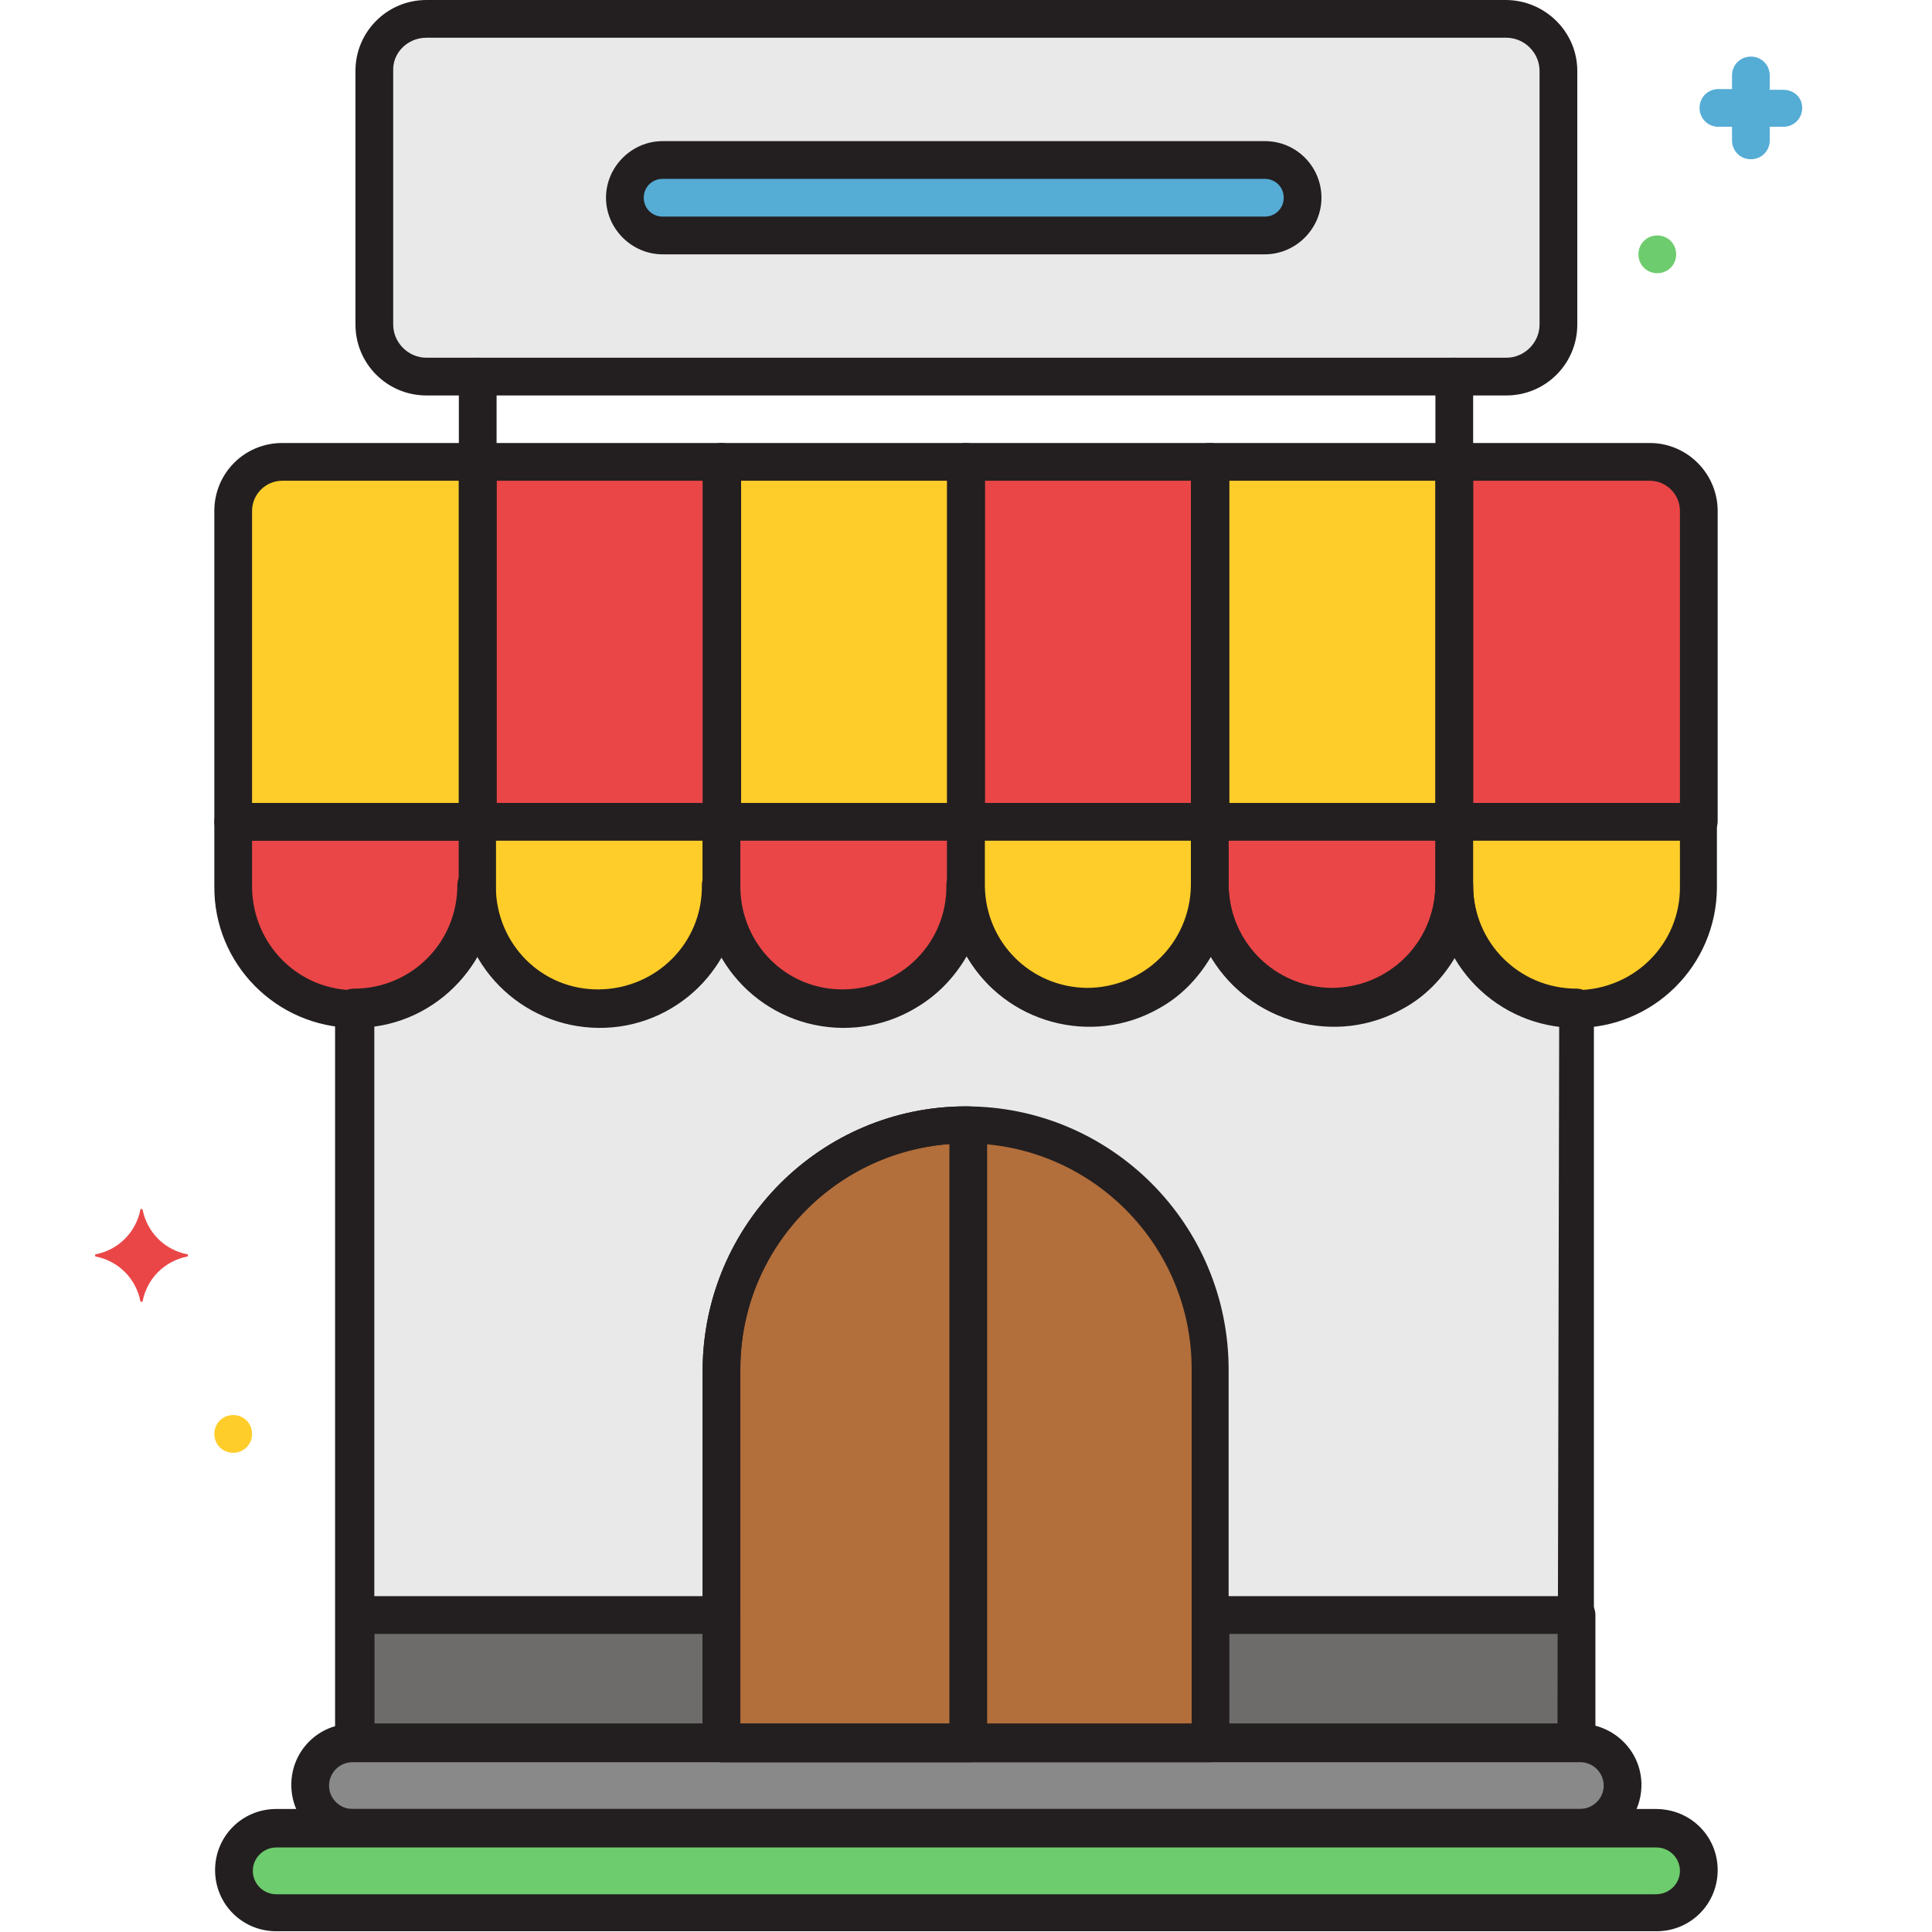<svg xmlns="http://www.w3.org/2000/svg" xmlns:xlink="http://www.w3.org/1999/xlink" id="Layer_1" x="0px" y="0px" viewBox="0 0 256 256" style="enable-background:new 0 0 256 256;" xml:space="preserve"><style type="text/css">	.st0{fill:#EA4647;}	.st1{fill:#FFCD29;}	.st2{fill:#898989;}	.st3{fill:#6DCC6D;}	.st4{fill:#E9E9EA;}	.st5{fill:#B26E3B;}	.st6{fill:#6D6C6B;}	.st7{fill:#55ACD5;}	.st8{fill:#231F20;}</style><g id="Layer_53">	<path class="st0" d="M225.1,108.9V67.7c0-3.6-2.9-6.5-6.5-6.5l0,0h-25.9v47.6H225.1z"></path>	<rect x="160.4" y="61.2" class="st1" width="32.4" height="47.6"></rect>	<path class="st0" d="M160.4,108.9v8.5c0,8.9,7.3,16.2,16.2,16.2l0,0c8.9,0,16.2-7.3,16.2-16.2v-8.5L160.4,108.9z"></path>	<path class="st1" d="M192.7,108.9v8.5c0,8.9,7.3,16.2,16.2,16.2l0,0c8.9,0,16.2-7.3,16.2-16.2v-8.5L192.7,108.9z"></path>	<path class="st1" d="M128,108.9v8.5c0,8.9,7.3,16.2,16.2,16.2l0,0c8.9,0,16.2-7.3,16.2-16.2v-8.5H128z"></path>	<path class="st0" d="M95.6,108.9v8.5c0,8.9,7.3,16.2,16.2,16.2l0,0c8.9,0,16.2-7.3,16.2-16.2v-8.5H95.6z"></path>	<path class="st1" d="M63.3,108.9v8.5c0,8.9,7.3,16.2,16.2,16.2l0,0c8.9,0,16.2-7.3,16.2-16.2v-8.5L63.3,108.9z"></path>	<path class="st0" d="M30.9,108.9v8.5c0,8.9,7.3,16.2,16.2,16.2l0,0c8.9,0,16.2-7.3,16.2-16.2v-8.5L30.9,108.9z"></path>	<rect x="128" y="61.2" class="st0" width="32.4" height="47.6"></rect>	<rect x="95.6" y="61.2" class="st1" width="32.4" height="47.6"></rect>	<rect x="63.3" y="61.2" class="st0" width="32.4" height="47.6"></rect>	<path class="st1" d="M37.4,61.2c-3.6,0-6.5,2.9-6.5,6.5c0,0,0,0,0,0v41.2h32.4V61.2H37.4z"></path>	<path class="st2" d="M209.3,230.9H46.7c-3.1,0-5.6,2.5-5.6,5.6s2.5,5.6,5.6,5.6h162.7c3.1,0,5.6-2.5,5.6-5.6  S212.5,230.9,209.3,230.9z"></path>	<path class="st3" d="M219.4,242.2H36.6c-3.1,0-5.6,2.5-5.6,5.6s2.5,5.6,5.6,5.6h182.9c3.1,0,5.6-2.5,5.6-5.6  S222.6,242.2,219.4,242.2L219.4,242.2z"></path>	<path class="st4" d="M192.7,117.4c0,8.9-7.3,16.2-16.2,16.2l0,0c-8.9,0-16.2-7.3-16.2-16.2c0,8.9-7.3,16.2-16.2,16.2l0,0  c-8.9,0-16.2-7.3-16.2-16.2c0,8.9-7.3,16.2-16.2,16.2l0,0c-8.9,0-16.2-7.3-16.2-16.2c0,8.9-7.3,16.2-16.2,16.2l0,0  c-8.9,0-16.2-7.3-16.2-16.2l0,0c0,8.9-7.3,16.2-16.2,16.2l0,0v97.4h161.8v-97.4C200,133.5,192.8,126.3,192.7,117.4z"></path>	<path class="st5" d="M128,149.1L128,149.1c-17.9,0.1-32.3,14.5-32.4,32.4v49.5h64.7v-49.5C160.3,163.6,145.9,149.1,128,149.1z"></path>	<path class="st5" d="M128,149.1L128,149.1c-17.9,0.1-32.3,14.5-32.4,32.4v49.5h32.7v-81.8C128.2,149.1,128.1,149.1,128,149.1z"></path>	<rect x="47.1" y="214" class="st6" width="48.5" height="16.9"></rect>	<rect x="160.4" y="214" class="st6" width="48.5" height="16.9"></rect>	<path class="st4" d="M56.5,2.5h143.1c3.8,0,6.9,3.1,6.9,6.9V43c0,3.8-3.1,6.9-6.9,6.9H56.5c-3.8,0-6.9-3.1-6.9-6.9V9.4  C49.5,5.6,52.6,2.5,56.5,2.5z"></path>	<path class="st7" d="M167.6,21.2H87.8c-2.8,0-5,2.2-5,5s2.2,5,5,5h79.8c2.8,0,5-2.2,5-5S170.4,21.2,167.6,21.2L167.6,21.2z"></path>	<path class="st0" d="M24.8,166.2c-3-0.6-5.3-2.9-5.9-5.9c0-0.1-0.1-0.1-0.2-0.1c-0.1,0-0.1,0.1-0.1,0.1c-0.6,3-2.9,5.3-5.9,5.9  c-0.1,0-0.1,0.1-0.1,0.2c0,0.1,0.1,0.1,0.1,0.1c3,0.6,5.3,2.9,5.9,5.9c0,0.1,0.1,0.1,0.2,0.1c0.1,0,0.1-0.1,0.1-0.1  c0.6-3,2.9-5.3,5.9-5.9c0.1,0,0.1-0.1,0.1-0.2C24.9,166.2,24.9,166.2,24.8,166.2z"></path>	<path class="st7" d="M236.3,11.9h-1.8V10c0-1.4-1.1-2.5-2.5-2.5s-2.5,1.1-2.5,2.5v1.8h-1.8c-1.4,0-2.5,1.1-2.5,2.5s1.1,2.5,2.5,2.5  h1.8v1.8c0,1.4,1.1,2.5,2.5,2.5s2.5-1.1,2.5-2.5v-1.8h1.8c1.4,0,2.5-1.1,2.5-2.5S237.7,11.9,236.3,11.9L236.3,11.9z"></path>	<path class="st3" d="M219.6,31.2c-1.4,0-2.5,1.1-2.5,2.5s1.1,2.5,2.5,2.5s2.5-1.1,2.5-2.5C222.1,32.3,221,31.2,219.6,31.2z"></path>	<path class="st1" d="M30.9,187.5c-1.4,0-2.5,1.1-2.5,2.5s1.1,2.5,2.5,2.5s2.5-1.1,2.5-2.5l0,0C33.4,188.6,32.3,187.5,30.9,187.5z"></path>	<path class="st8" d="M218.6,58.7h-25.9c-1.4,0-2.5,1.1-2.5,2.5v47.6c0,1.4,1.1,2.5,2.5,2.5h32.4c1.4,0,2.5-1.1,2.5-2.5V67.7  C227.6,62.8,223.6,58.7,218.6,58.7z M222.6,106.4h-27.4V63.7h23.4c2.2,0,4,1.8,4,4V106.4z"></path>	<path class="st8" d="M192.7,58.7h-32.4c-1.4,0-2.5,1.1-2.5,2.5v47.6c0,1.4,1.1,2.5,2.5,2.5h32.4c1.4,0,2.5-1.1,2.5-2.5V61.2  C195.2,59.9,194.1,58.7,192.7,58.7z M190.2,106.4h-27.4V63.7h27.4V106.4z"></path>	<path class="st8" d="M192.7,106.4h-32.4c-1.4,0-2.5,1.1-2.5,2.5v8.5c0.1,10.3,8.5,18.6,18.8,18.5c10.2-0.1,18.5-8.3,18.5-18.5v-8.5  C195.2,107.5,194.1,106.4,192.7,106.4L192.7,106.4z M190.2,117.4c-0.1,7.6-6.2,13.6-13.8,13.6c-7.5-0.1-13.5-6.1-13.6-13.6v-6h27.4  V117.4z"></path>	<path class="st8" d="M225.1,106.4h-32.4c-1.4,0-2.5,1.1-2.5,2.5v8.5c-0.1,10.3,8.2,18.7,18.5,18.8c10.3,0.1,18.7-8.2,18.8-18.5  c0-0.1,0-0.2,0-0.3v-8.5C227.6,107.5,226.5,106.4,225.1,106.4z M222.6,117.4c0.1,7.6-6,13.7-13.6,13.8c-7.6,0.1-13.7-6-13.8-13.6  c0-0.1,0-0.2,0-0.2v-6h27.4V117.4z"></path>	<path class="st8" d="M160.4,106.4H128c-1.4,0-2.5,1.1-2.5,2.5v8.5c0.1,10.3,8.5,18.6,18.8,18.5c10.2-0.1,18.5-8.3,18.5-18.5v-8.5  C162.9,107.5,161.7,106.4,160.4,106.4z M157.9,117.4c-0.1,7.6-6.2,13.6-13.8,13.6c-7.5-0.1-13.5-6.1-13.6-13.6v-6h27.4V117.4z"></path>	<path class="st8" d="M128,106.4H95.6c-1.4,0-2.5,1.1-2.5,2.5v8.5c-0.1,10.3,8.2,18.7,18.5,18.8c10.3,0.1,18.7-8.2,18.8-18.5  c0-0.1,0-0.2,0-0.3v-8.5C130.5,107.5,129.4,106.4,128,106.4z M125.5,117.4c0.1,7.6-6,13.7-13.6,13.8c-7.6,0.1-13.7-6-13.8-13.6  c0-0.1,0-0.2,0-0.2v-6h27.4V117.4z"></path>	<path class="st8" d="M95.6,106.4H63.3c-1.4,0-2.5,1.1-2.5,2.5v8.5c-0.1,10.3,8.2,18.7,18.5,18.8s18.7-8.2,18.8-18.5  c0-0.1,0-0.2,0-0.3v-8.5C98.1,107.5,97,106.4,95.6,106.4z M93.1,117.4c0.1,7.6-6,13.7-13.6,13.8c-7.6,0.1-13.7-6-13.8-13.6  c0-0.1,0-0.2,0-0.2v-6h27.4V117.4z"></path>	<path class="st8" d="M63.3,106.4H30.9c-1.4,0-2.5,1.1-2.5,2.5v8.5c-0.1,10.3,8.2,18.7,18.5,18.8s18.7-8.2,18.8-18.5  c0-0.1,0-0.2,0-0.3v-8.5C65.8,107.5,64.6,106.4,63.3,106.4z M60.8,117.4c0.1,7.6-6,13.7-13.6,13.8c-7.6,0.1-13.7-6-13.8-13.6  c0-0.1,0-0.2,0-0.2v-6h27.4V117.4z"></path>	<path class="st8" d="M160.4,58.7H128c-1.4,0-2.5,1.1-2.5,2.5v47.6c0,1.4,1.1,2.5,2.5,2.5h32.4c1.4,0,2.5-1.1,2.5-2.5V61.2  C162.9,59.9,161.7,58.7,160.4,58.7z M157.9,106.4h-27.4V63.7h27.4V106.4z"></path>	<path class="st8" d="M128,58.7H95.6c-1.4,0-2.5,1.1-2.5,2.5v47.6c0,1.4,1.1,2.5,2.5,2.5H128c1.4,0,2.5-1.1,2.5-2.5V61.2  C130.5,59.9,129.4,58.7,128,58.7z M125.5,106.4H98.1V63.7h27.4V106.4z"></path>	<path class="st8" d="M95.6,58.7H63.3c-1.4,0-2.5,1.1-2.5,2.5v47.6c0,1.4,1.1,2.5,2.5,2.5h32.4c1.4,0,2.5-1.1,2.5-2.5V61.2  C98.1,59.9,97,58.7,95.6,58.7z M93.1,106.4H65.8V63.7h27.4V106.4z"></path>	<path class="st8" d="M63.3,58.7H37.4c-5,0-9,4-9,9v41.2c0,1.4,1.1,2.5,2.5,2.5h32.4c1.4,0,2.5-1.1,2.5-2.5c0,0,0,0,0,0V61.2  C65.8,59.9,64.7,58.7,63.3,58.7L63.3,58.7z M60.8,106.4H33.4V67.7c0-2.2,1.8-4,4-4h23.4V106.4z"></path>	<path class="st8" d="M199.5,0H56.5c-5.2,0-9.4,4.2-9.4,9.4V43c0,5.2,4.2,9.4,9.4,9.4h143.1c5.2,0,9.4-4.2,9.4-9.4V9.4  C209,4.2,204.7,0,199.5,0z M204,43c0,2.4-2,4.4-4.4,4.4H56.5c-2.4,0-4.4-2-4.4-4.4V9.4C52,7,54,5,56.5,5h143.1c2.4,0,4.4,2,4.4,4.4  V43z"></path>	<path class="st8" d="M209.3,228.4H46.7c-4.5,0-8.1,3.6-8.1,8.1s3.6,8.1,8.1,8.1h162.7c4.5,0,8.1-3.6,8.1-8.1  S213.8,228.4,209.3,228.4z M209.3,239.7H46.7c-1.7,0-3.1-1.4-3.1-3.1s1.4-3.1,3.1-3.1l0,0h162.7c1.7,0,3.1,1.4,3.1,3.1  S211.1,239.7,209.3,239.7z"></path>	<path class="st8" d="M219.4,239.7H36.6c-4.5,0-8.1,3.6-8.1,8.1s3.6,8.1,8.1,8.1h182.9c4.5,0,8.1-3.6,8.1-8.1S224,239.7,219.4,239.7  L219.4,239.7z M219.4,251H36.6c-1.7,0-3.1-1.4-3.1-3.1s1.4-3.1,3.1-3.1h182.9c1.7,0,3.1,1.4,3.1,3.1S221.2,251,219.4,251L219.4,251  z"></path>	<path class="st8" d="M208.9,131c-7.6,0-13.7-6.1-13.7-13.7c0-1.4-1.1-2.5-2.5-2.5s-2.5,1.1-2.5,2.5c-0.1,7.6-6.2,13.6-13.8,13.6  c-7.5-0.1-13.5-6.1-13.6-13.6c0-1.4-1.1-2.5-2.5-2.5s-2.5,1.1-2.5,2.5c-0.1,7.6-6.2,13.6-13.8,13.6c-7.5-0.1-13.5-6.1-13.6-13.6  c0-1.4-1.1-2.5-2.5-2.5c-1.4,0-2.5,1.1-2.5,2.5c0.1,7.6-6,13.7-13.6,13.8c-7.6,0.1-13.7-6-13.8-13.6c0-0.1,0-0.2,0-0.2  c0-1.4-1.1-2.5-2.5-2.5s-2.5,1.1-2.5,2.5c0.1,7.6-6,13.7-13.6,13.8c-7.6,0.1-13.7-6-13.8-13.6c0-0.1,0-0.2,0-0.2  c0-1.4-1.1-2.5-2.5-2.5c-1.4,0-2.5,1.1-2.5,2.5c0,7.6-6.1,13.7-13.7,13.7c-1.4,0-2.5,1.1-2.5,2.5v97.4c0,1.4,1.1,2.5,2.5,2.5h161.8  c1.4,0,2.5-1.1,2.5-2.5v-97.4C211.4,132.2,210.3,131,208.9,131L208.9,131z M206.4,228.4H49.6v-92.5c5.7-0.8,10.8-4.2,13.7-9.2  c5.1,8.9,16.6,12,25.5,6.9c2.9-1.6,5.2-4,6.9-6.9c5.1,8.9,16.6,12,25.5,6.9c2.9-1.6,5.2-4,6.9-6.9c5.1,8.9,16.6,12,25.5,6.9  c2.9-1.6,5.2-4,6.9-6.9c5.1,8.9,16.6,12,25.5,6.9c2.9-1.6,5.2-4,6.9-6.9c2.9,5,7.9,8.4,13.7,9.2L206.4,228.4z"></path>	<path class="st8" d="M128,146.6c-19.2,0-34.8,15.6-34.9,34.9v49.5c0,1.4,1.1,2.5,2.5,2.5h64.7c1.4,0,2.5-1.1,2.5-2.5v-49.5  C162.8,162.2,147.2,146.6,128,146.6z M157.9,228.4H98.1v-47c0-16.5,13.4-29.9,29.9-29.9s29.9,13.4,29.9,29.9V228.4z"></path>	<path class="st8" d="M128.3,146.6l-0.3,0c-19.2,0-34.8,15.6-34.9,34.9v49.5c0,1.4,1.1,2.5,2.5,2.5h32.7c1.4,0,2.5-1.1,2.5-2.5  v-81.8C130.8,147.7,129.7,146.6,128.3,146.6z M125.8,228.4H98.1v-47c0-15.6,12.1-28.6,27.7-29.8V228.4z"></path>	<path class="st8" d="M95.6,211.5H47.1c-1.4,0-2.5,1.1-2.5,2.5v16.9c0,1.4,1.1,2.5,2.5,2.5h48.5c1.4,0,2.5-1.1,2.5-2.5V214  C98.1,212.6,97,211.5,95.6,211.5z M93.1,228.4H49.6v-11.9h43.5V228.4z"></path>	<path class="st8" d="M208.9,211.5h-48.5c-1.4,0-2.5,1.1-2.5,2.5v16.9c0,1.4,1.1,2.5,2.5,2.5h48.5c1.4,0,2.5-1.1,2.5-2.5V214  C211.4,212.6,210.3,211.5,208.9,211.5L208.9,211.5z M206.4,228.4h-43.5v-11.9h43.5L206.4,228.4z"></path>	<path class="st8" d="M63.3,47.4c-1.4,0-2.5,1.1-2.5,2.5v11.3c0,1.4,1.1,2.5,2.5,2.5s2.5-1.1,2.5-2.5l0,0V49.9  C65.8,48.6,64.7,47.4,63.3,47.4L63.3,47.4z"></path>	<path class="st8" d="M192.7,47.4c-1.4,0-2.5,1.1-2.5,2.5v11.3c0,1.4,1.1,2.5,2.5,2.5s2.5-1.1,2.5-2.5V49.9  C195.2,48.6,194.1,47.4,192.7,47.4z"></path>	<path class="st8" d="M167.6,18.7H87.8c-4.1,0-7.5,3.4-7.5,7.5s3.4,7.5,7.5,7.5h79.8c4.1,0,7.5-3.4,7.5-7.5S171.8,18.7,167.6,18.7  L167.6,18.7z M167.6,28.7H87.8c-1.4,0-2.5-1.1-2.5-2.5s1.1-2.5,2.5-2.5h79.8c1.4,0,2.5,1.1,2.5,2.5S169,28.7,167.6,28.7L167.6,28.7  z"></path></g></svg>